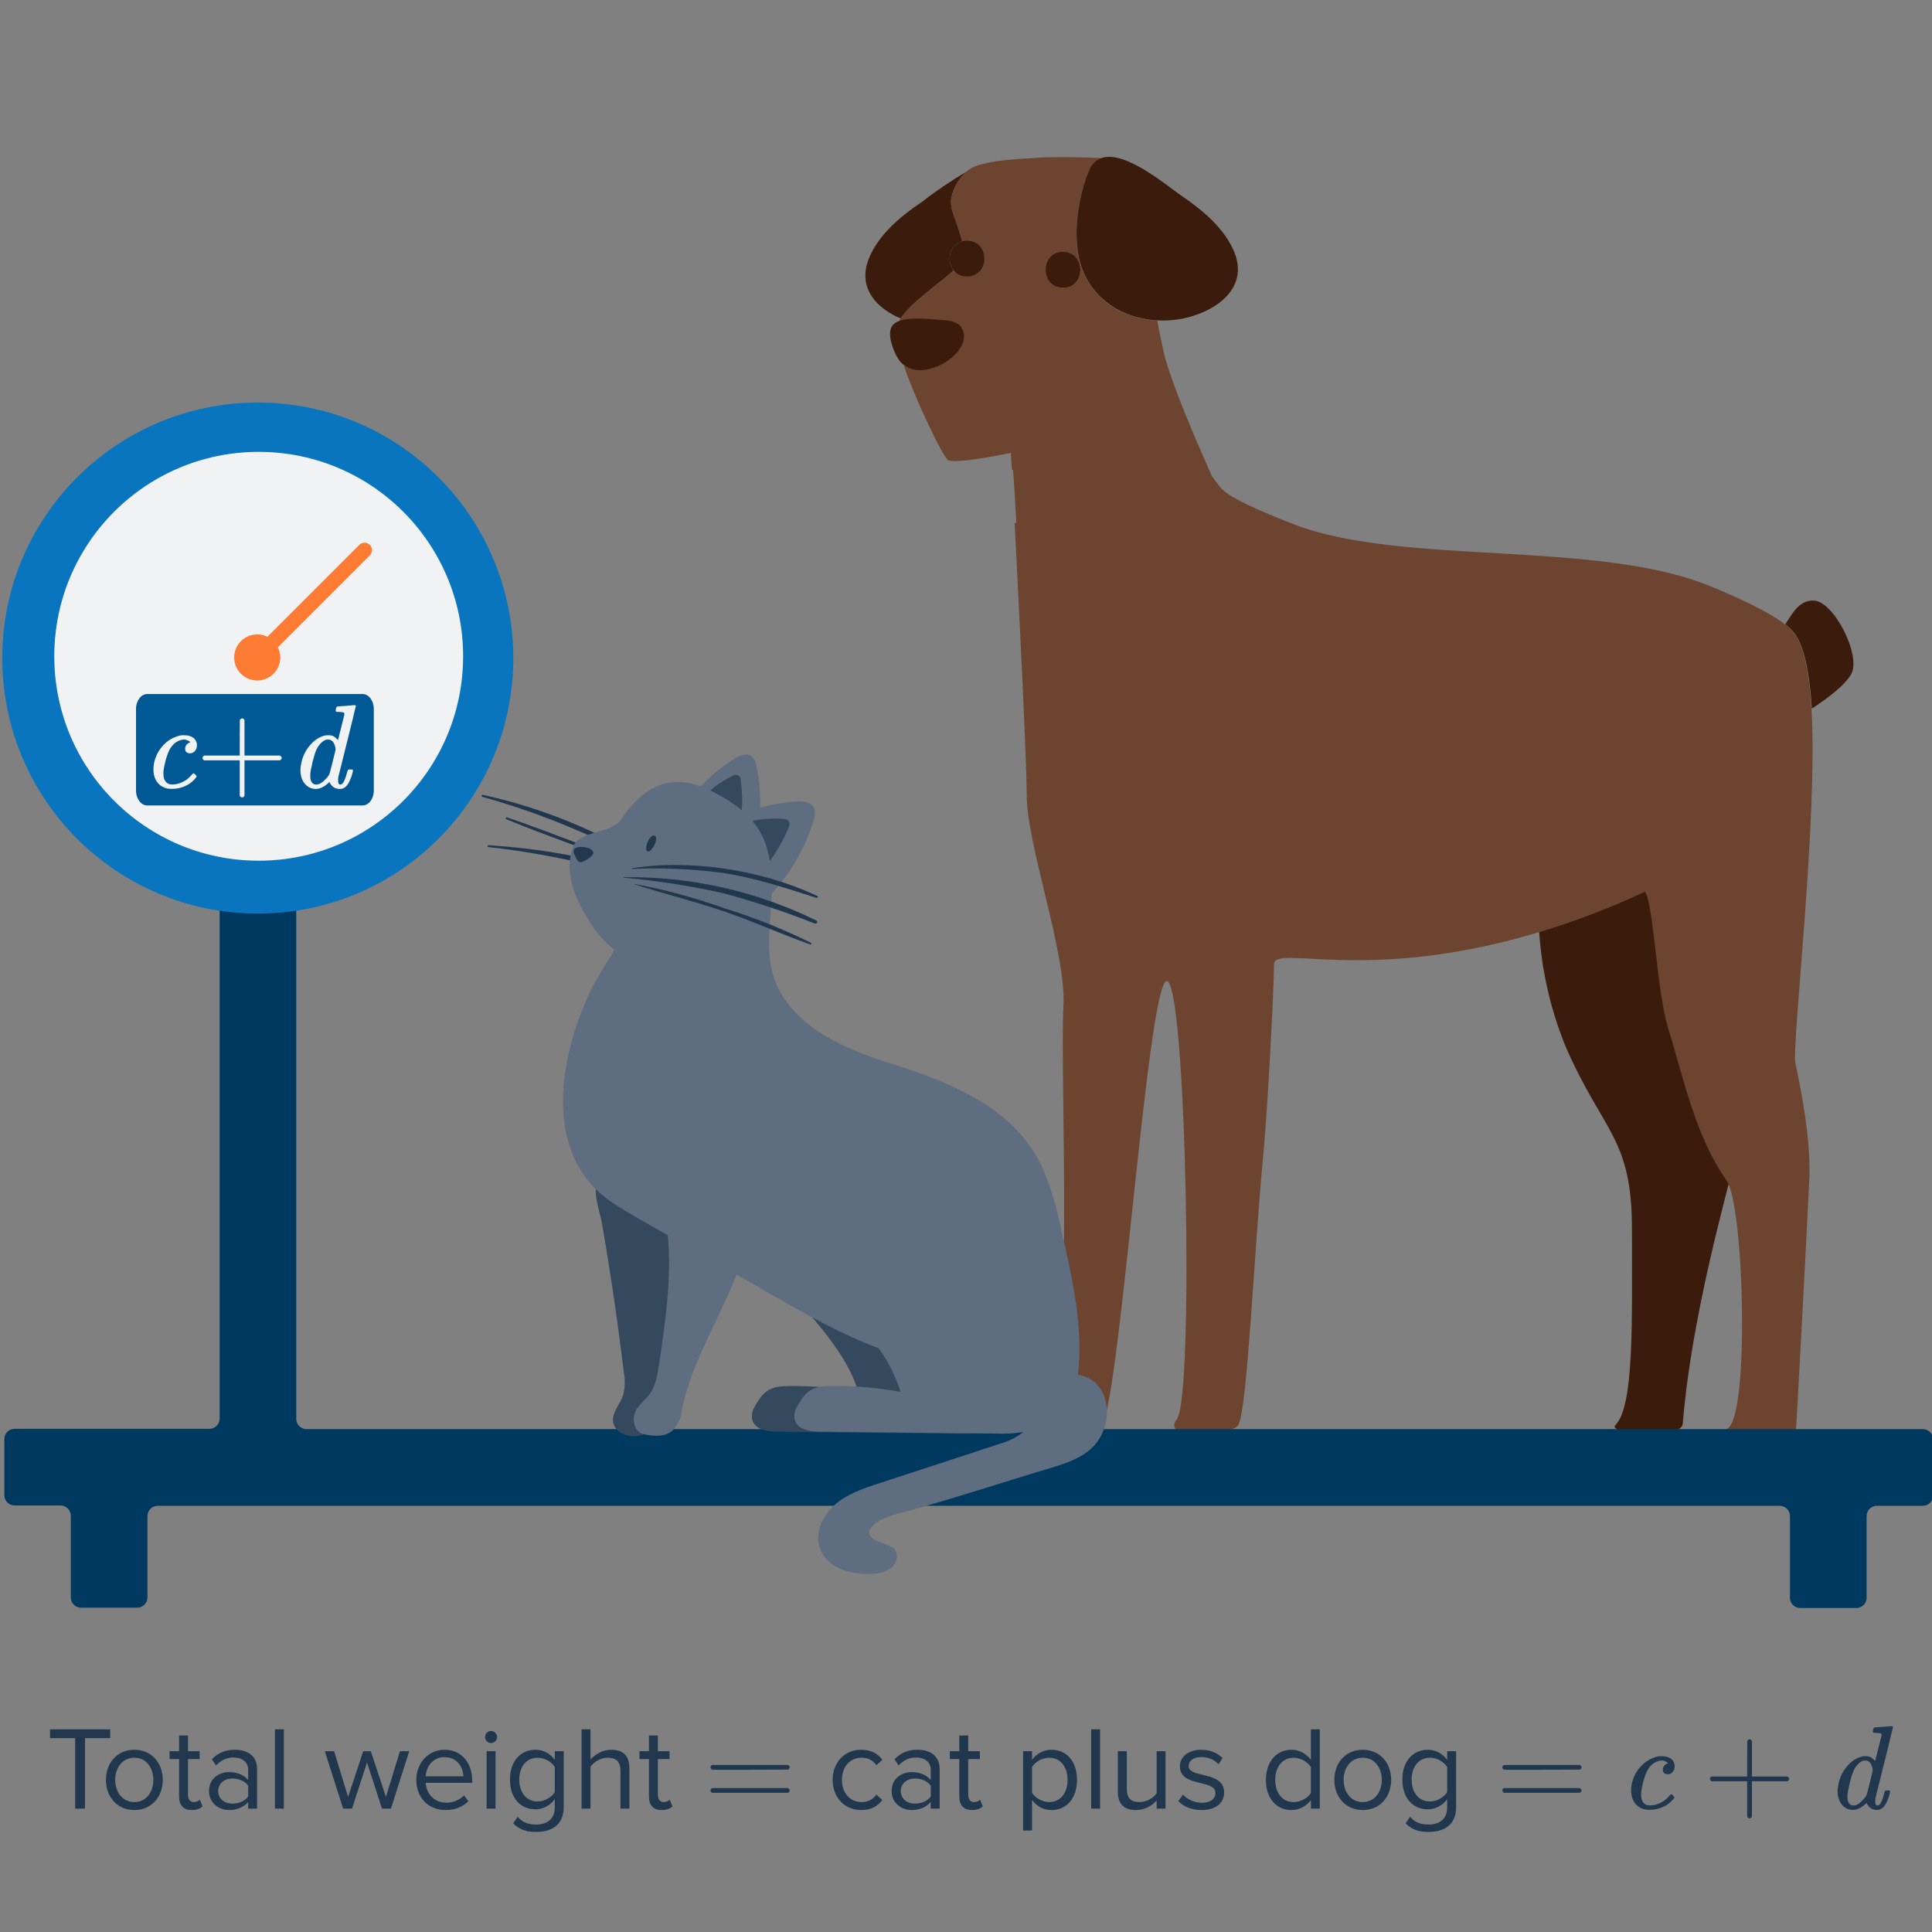 <svg width="260" height="260" viewBox="0 0 260 260" fill="none" xmlns="http://www.w3.org/2000/svg">
<rect x="0" y="0" width="260" height="260" fill="#808080" stroke="none"/>
<g clip-path="url(#clip0_10069_19939)">
<path d="M11.439 243.396H10.111V233.908H6.735V232.724H14.831V233.908H11.439V243.396ZM18.08 243.588C15.728 243.588 14.256 241.764 14.256 239.524C14.256 237.284 15.728 235.476 18.08 235.476C20.432 235.476 21.904 237.284 21.904 239.524C21.904 241.764 20.432 243.588 18.08 243.588ZM18.08 242.516C19.728 242.516 20.64 241.108 20.64 239.524C20.64 237.956 19.728 236.548 18.08 236.548C16.432 236.548 15.504 237.956 15.504 239.524C15.504 241.108 16.432 242.516 18.08 242.516ZM25.812 243.588C24.676 243.588 24.1 242.932 24.1 241.78V236.724H22.82V235.668H24.1V233.556H25.3V235.668H26.868V236.724H25.3V241.524C25.3 242.1 25.556 242.516 26.084 242.516C26.42 242.516 26.74 242.372 26.9 242.196L27.252 243.092C26.948 243.38 26.516 243.588 25.812 243.588ZM34.595 243.396H33.395V242.516C32.755 243.22 31.875 243.588 30.835 243.588C29.523 243.588 28.131 242.708 28.131 241.028C28.131 239.3 29.523 238.484 30.835 238.484C31.891 238.484 32.771 238.82 33.395 239.54V238.148C33.395 237.108 32.563 236.516 31.443 236.516C30.515 236.516 29.763 236.852 29.075 237.588L28.515 236.756C29.347 235.892 30.339 235.476 31.603 235.476C33.235 235.476 34.595 236.212 34.595 238.084V243.396ZM31.267 242.724C32.115 242.724 32.931 242.404 33.395 241.764V240.308C32.931 239.668 32.115 239.348 31.267 239.348C30.147 239.348 29.363 240.052 29.363 241.044C29.363 242.02 30.147 242.724 31.267 242.724ZM38.201 243.396H37.001V232.724H38.201V243.396ZM52.608 243.396H51.408L49.392 237.188L47.376 243.396H46.176L43.712 235.668H44.96L46.848 241.828L48.88 235.668H49.904L51.936 241.828L53.824 235.668H55.072L52.608 243.396ZM59.958 243.588C57.67 243.588 56.022 241.94 56.022 239.524C56.022 237.284 57.622 235.476 59.83 235.476C62.166 235.476 63.542 237.3 63.542 239.62V239.924H57.286C57.382 241.38 58.406 242.596 60.07 242.596C60.95 242.596 61.846 242.244 62.454 241.62L63.03 242.404C62.262 243.172 61.222 243.588 59.958 243.588ZM62.358 239.044C62.342 237.892 61.574 236.468 59.814 236.468C58.166 236.468 57.35 237.86 57.286 239.044H62.358ZM66.077 234.564C65.645 234.564 65.277 234.212 65.277 233.764C65.277 233.316 65.645 232.948 66.077 232.948C66.525 232.948 66.893 233.316 66.893 233.764C66.893 234.212 66.525 234.564 66.077 234.564ZM66.685 243.396H65.485V235.668H66.685V243.396ZM72.183 246.532C70.871 246.532 69.975 246.276 69.063 245.38L69.671 244.484C70.311 245.252 71.079 245.54 72.183 245.54C73.463 245.54 74.663 244.916 74.663 243.22V242.116C74.103 242.9 73.159 243.492 72.071 243.492C70.055 243.492 68.631 241.988 68.631 239.492C68.631 237.012 70.039 235.476 72.071 235.476C73.111 235.476 74.039 235.988 74.663 236.836V235.668H75.863V243.172C75.863 245.732 74.071 246.532 72.183 246.532ZM72.359 242.436C73.319 242.436 74.247 241.844 74.663 241.172V237.796C74.247 237.124 73.319 236.548 72.359 236.548C70.807 236.548 69.879 237.78 69.879 239.492C69.879 241.188 70.807 242.436 72.359 242.436ZM84.698 243.396H83.499V238.308C83.499 236.948 82.794 236.548 81.754 236.548C80.826 236.548 79.93 237.124 79.466 237.748V243.396H78.266V232.724H79.466V236.788C80.01 236.148 81.067 235.476 82.234 235.476C83.85 235.476 84.698 236.26 84.698 237.94V243.396ZM89.047 243.588C87.911 243.588 87.335 242.932 87.335 241.78V236.724H86.055V235.668H87.335V233.556H88.535V235.668H90.103V236.724H88.535V241.524C88.535 242.1 88.791 242.516 89.319 242.516C89.655 242.516 89.975 242.372 90.135 242.196L90.487 243.092C90.183 243.38 89.751 243.588 89.047 243.588ZM95.619 237.844C95.619 237.706 95.693 237.599 95.843 237.524H106.035C106.195 237.599 106.275 237.706 106.275 237.844C106.275 237.962 106.2 238.063 106.051 238.148L100.963 238.164H95.875C95.704 238.111 95.619 238.004 95.619 237.844ZM95.619 240.948C95.619 240.788 95.704 240.682 95.875 240.628H106.051C106.061 240.639 106.083 240.66 106.115 240.692C106.157 240.714 106.184 240.735 106.195 240.756C106.216 240.767 106.232 240.794 106.243 240.836C106.264 240.868 106.275 240.906 106.275 240.948C106.275 241.087 106.195 241.194 106.035 241.268H95.843C95.693 241.194 95.619 241.087 95.619 240.948ZM115.909 243.588C113.605 243.588 112.053 241.828 112.053 239.524C112.053 237.236 113.605 235.476 115.909 235.476C117.317 235.476 118.149 236.052 118.741 236.82L117.941 237.556C117.429 236.852 116.773 236.548 115.973 236.548C114.325 236.548 113.301 237.812 113.301 239.524C113.301 241.236 114.325 242.516 115.973 242.516C116.773 242.516 117.429 242.196 117.941 241.508L118.741 242.244C118.149 243.012 117.317 243.588 115.909 243.588ZM126.455 243.396H125.255V242.516C124.615 243.22 123.735 243.588 122.695 243.588C121.383 243.588 119.991 242.708 119.991 241.028C119.991 239.3 121.383 238.484 122.695 238.484C123.751 238.484 124.631 238.82 125.255 239.54V238.148C125.255 237.108 124.423 236.516 123.303 236.516C122.375 236.516 121.623 236.852 120.935 237.588L120.375 236.756C121.207 235.892 122.199 235.476 123.463 235.476C125.095 235.476 126.455 236.212 126.455 238.084V243.396ZM123.127 242.724C123.975 242.724 124.791 242.404 125.255 241.764V240.308C124.791 239.668 123.975 239.348 123.127 239.348C122.007 239.348 121.223 240.052 121.223 241.044C121.223 242.02 122.007 242.724 123.127 242.724ZM130.812 243.588C129.676 243.588 129.1 242.932 129.1 241.78V236.724H127.82V235.668H129.1V233.556H130.3V235.668H131.868V236.724H130.3V241.524C130.3 242.1 130.556 242.516 131.084 242.516C131.42 242.516 131.74 242.372 131.9 242.196L132.252 243.092C131.948 243.38 131.516 243.588 130.812 243.588ZM141.496 243.588C140.44 243.588 139.512 243.092 138.888 242.228V246.34H137.688V235.668H138.888V236.82C139.448 236.036 140.408 235.476 141.496 235.476C143.528 235.476 144.936 237.012 144.936 239.524C144.936 242.02 143.528 243.588 141.496 243.588ZM141.192 242.516C142.744 242.516 143.672 241.236 143.672 239.524C143.672 237.812 142.744 236.548 141.192 236.548C140.248 236.548 139.304 237.108 138.888 237.78V241.268C139.304 241.94 140.248 242.516 141.192 242.516ZM148.045 243.396H146.845V232.724H148.045V243.396ZM156.854 243.396H155.654V242.308C155.062 242.98 154.054 243.588 152.902 243.588C151.286 243.588 150.438 242.804 150.438 241.124V235.668H151.638V240.756C151.638 242.116 152.326 242.516 153.366 242.516C154.31 242.516 155.206 241.972 155.654 241.348V235.668H156.854V243.396ZM161.699 243.588C160.435 243.588 159.363 243.204 158.579 242.372L159.203 241.508C159.715 242.1 160.691 242.612 161.747 242.612C162.931 242.612 163.571 242.052 163.571 241.284C163.571 239.412 158.787 240.564 158.787 237.7C158.787 236.5 159.827 235.476 161.667 235.476C162.979 235.476 163.907 235.972 164.531 236.596L163.971 237.428C163.507 236.868 162.659 236.452 161.667 236.452C160.611 236.452 159.955 236.98 159.955 237.668C159.955 239.364 164.739 238.244 164.739 241.252C164.739 242.548 163.699 243.588 161.699 243.588ZM177.613 243.396H176.413V242.244C175.837 243.028 174.893 243.588 173.805 243.588C171.789 243.588 170.365 242.052 170.365 239.54C170.365 237.076 171.773 235.476 173.805 235.476C174.845 235.476 175.789 235.988 176.413 236.836V232.724H177.613V243.396ZM174.093 242.516C175.053 242.516 175.981 241.972 176.413 241.3V237.796C175.981 237.124 175.053 236.548 174.093 236.548C172.541 236.548 171.613 237.828 171.613 239.54C171.613 241.252 172.541 242.516 174.093 242.516ZM183.393 243.588C181.041 243.588 179.569 241.764 179.569 239.524C179.569 237.284 181.041 235.476 183.393 235.476C185.745 235.476 187.217 237.284 187.217 239.524C187.217 241.764 185.745 243.588 183.393 243.588ZM183.393 242.516C185.041 242.516 185.953 241.108 185.953 239.524C185.953 237.956 185.041 236.548 183.393 236.548C181.745 236.548 180.817 237.956 180.817 239.524C180.817 241.108 181.745 242.516 183.393 242.516ZM192.277 246.532C190.965 246.532 190.069 246.276 189.157 245.38L189.765 244.484C190.405 245.252 191.173 245.54 192.277 245.54C193.557 245.54 194.757 244.916 194.757 243.22V242.116C194.197 242.9 193.253 243.492 192.165 243.492C190.149 243.492 188.725 241.988 188.725 239.492C188.725 237.012 190.133 235.476 192.165 235.476C193.205 235.476 194.133 235.988 194.757 236.836V235.668H195.957V243.172C195.957 245.732 194.165 246.532 192.277 246.532ZM192.453 242.436C193.413 242.436 194.341 241.844 194.757 241.172V237.796C194.341 237.124 193.413 236.548 192.453 236.548C190.901 236.548 189.973 237.78 189.973 239.492C189.973 241.188 190.901 242.436 192.453 242.436ZM202.181 237.844C202.181 237.706 202.256 237.599 202.405 237.524H212.597C212.757 237.599 212.837 237.706 212.837 237.844C212.837 237.962 212.763 238.063 212.613 238.148L207.525 238.164H202.437C202.267 238.111 202.181 238.004 202.181 237.844ZM202.181 240.948C202.181 240.788 202.267 240.682 202.437 240.628H212.613C212.624 240.639 212.645 240.66 212.677 240.692C212.72 240.714 212.747 240.735 212.757 240.756C212.779 240.767 212.795 240.794 212.805 240.836C212.827 240.868 212.837 240.906 212.837 240.948C212.837 241.087 212.757 241.194 212.597 241.268H202.405C202.256 241.194 202.181 241.087 202.181 240.948ZM224.487 237.268C224.231 237.066 223.97 236.948 223.703 236.916C223.479 236.916 223.282 236.948 223.111 237.012C222.397 237.247 221.858 237.807 221.495 238.692C221.239 239.311 221.031 240.1 220.871 241.06C220.861 241.146 220.855 241.29 220.855 241.492C220.855 242.271 221.127 242.751 221.671 242.932C221.746 242.954 221.879 242.964 222.071 242.964C222.455 242.964 222.813 242.895 223.143 242.756C223.73 242.543 224.242 242.175 224.679 241.652C224.786 241.524 224.861 241.46 224.903 241.46C224.946 241.46 225.021 241.514 225.127 241.62C225.234 241.727 225.298 241.802 225.319 241.844C225.351 241.898 225.293 242.004 225.143 242.164C224.567 242.836 223.81 243.274 222.871 243.476C222.605 243.53 222.306 243.556 221.975 243.556C221.719 243.556 221.543 243.546 221.447 243.524C220.85 243.407 220.375 243.119 220.023 242.66C219.682 242.202 219.511 241.62 219.511 240.916C219.511 240.628 219.538 240.356 219.591 240.1C219.751 239.3 220.093 238.58 220.615 237.94C221.149 237.29 221.778 236.831 222.503 236.564C222.866 236.415 223.175 236.34 223.431 236.34H223.591C224.562 236.34 225.143 236.687 225.335 237.38C225.357 237.434 225.367 237.54 225.367 237.7C225.367 238.01 225.277 238.266 225.095 238.468C224.925 238.671 224.701 238.772 224.423 238.772C224.242 238.772 224.087 238.724 223.959 238.628C223.842 238.522 223.783 238.378 223.783 238.196C223.783 237.802 223.965 237.519 224.327 237.348L224.487 237.268ZM230.343 239.716C230.193 239.642 230.119 239.535 230.119 239.396C230.119 239.258 230.193 239.151 230.343 239.076H235.127V236.676L235.143 234.276C235.249 234.138 235.351 234.068 235.447 234.068C235.585 234.068 235.692 234.148 235.767 234.308V239.076H240.535C240.695 239.162 240.775 239.268 240.775 239.396C240.775 239.524 240.695 239.631 240.535 239.716H235.767V244.484C235.692 244.634 235.585 244.708 235.447 244.708C235.308 244.708 235.201 244.634 235.127 244.484V239.716H230.343ZM252.284 232.468C252.295 232.468 252.673 232.442 253.42 232.388L254.556 232.292C254.684 232.292 254.748 232.335 254.748 232.42C254.748 232.506 253.959 235.706 252.38 242.02C252.369 242.084 252.364 242.218 252.364 242.42C252.364 242.751 252.433 242.932 252.572 242.964C252.711 243.007 252.844 242.959 252.972 242.82C253.175 242.607 253.377 242.1 253.58 241.3C253.644 241.087 253.697 240.975 253.74 240.964C253.772 240.954 253.836 240.948 253.932 240.948H254.012C254.193 240.948 254.295 240.959 254.316 240.98C254.369 241.023 254.375 241.14 254.332 241.332C254.076 242.25 253.783 242.874 253.452 243.204C253.207 243.45 252.929 243.572 252.62 243.572C252.108 243.572 251.719 243.396 251.452 243.044C251.303 242.863 251.228 242.724 251.228 242.628H251.212C251.201 242.639 251.18 242.66 251.148 242.692C251.116 242.714 251.089 242.735 251.068 242.756C250.481 243.3 249.9 243.572 249.324 243.572C249.132 243.572 248.94 243.54 248.748 243.476C248.311 243.327 247.959 243.039 247.692 242.612C247.425 242.186 247.292 241.668 247.292 241.06C247.292 240.74 247.345 240.351 247.452 239.892C247.665 239.018 248.071 238.25 248.668 237.588C249.265 236.927 249.921 236.522 250.636 236.372C250.721 236.351 250.865 236.34 251.068 236.34C251.377 236.34 251.617 236.394 251.788 236.5C251.969 236.607 252.156 236.772 252.348 236.996C252.369 236.943 252.513 236.372 252.78 235.284C253.057 234.186 253.201 233.604 253.212 233.54C253.212 233.412 253.18 233.327 253.116 233.284C252.999 233.242 252.785 233.215 252.476 233.204H252.14C252.076 233.14 252.039 233.098 252.028 233.076C252.028 233.055 252.044 232.954 252.076 232.772C252.129 232.57 252.199 232.468 252.284 232.468ZM251.884 237.62C251.713 237.151 251.42 236.916 251.004 236.916C250.673 236.916 250.343 237.092 250.012 237.444C249.777 237.69 249.58 237.988 249.42 238.34C249.271 238.692 249.105 239.231 248.924 239.956C248.721 240.81 248.62 241.38 248.62 241.668V241.796C248.62 242.106 248.657 242.34 248.732 242.5C248.871 242.82 249.105 242.98 249.436 242.98C249.575 242.98 249.713 242.948 249.852 242.884C250.065 242.799 250.311 242.618 250.588 242.34C250.876 242.063 251.073 241.818 251.18 241.604C251.212 241.551 251.361 240.991 251.628 239.924C251.895 238.847 252.028 238.282 252.028 238.228C252.028 238.09 251.98 237.887 251.884 237.62Z" fill="#21374D"/>
<path d="M128.067 26.443C127.757 27.88 128.459 29.098 128.878 30.418C129.085 31.106 129.325 31.794 129.511 32.481C127.73 32.908 127.338 35.163 128.335 36.401C126.272 38.265 122.53 40.762 121.217 42.866C117.964 41.491 115.364 38.74 116.919 34.813C118.184 31.628 121.176 29.118 123.954 27.248C125.894 25.749 127.924 24.371 130.034 23.121C129.065 24.01 128.381 25.166 128.067 26.443Z" fill="#3B1C0C"/>
<path d="M240.251 84.02C241.2 82.597 242.053 80.815 244.02 80.815C246.771 80.815 250.519 88.243 249.129 90.719C248.208 92.356 245.533 94.254 243.827 95.361C243.566 90.918 242.905 87.321 241.633 85.409C241.244 84.88 240.778 84.412 240.251 84.02Z" fill="#3B1C0C"/>
<path d="M233.374 138.682C234.749 141.852 229.467 148.681 233.683 154.672C233.986 155.497 227.872 174.444 226.455 191.617C226.276 193.79 216.18 192.993 217.391 191.789C219.942 189.203 219.619 177.883 219.619 165.345C219.619 153.104 215.754 152.416 210.719 140.903C208.697 135.963 207.487 130.728 207.136 125.401C212.02 123.928 216.789 122.1 221.407 119.934C222.645 122.994 231.207 133.73 233.374 138.682Z" fill="#3B1C0C"/>
<path d="M243.779 95.354C243.518 90.912 242.858 87.315 241.585 85.403C241.198 84.878 240.734 84.415 240.21 84.027C238.208 82.473 234.618 80.712 230.052 78.842C214.839 72.652 188.787 76.132 174.31 70.63C168.939 68.567 165.157 66.813 164.139 65.486C163.774 65.004 163.451 64.544 163.114 64.11C161.113 59.674 157.509 51.318 156.608 47.391C156.299 46.016 156.003 44.599 155.735 43.141C151.691 42.935 147.874 40.954 146.017 37.137C144.545 34.118 144.683 30.26 145.329 27.048C145.583 25.66 145.986 24.305 146.533 23.004C146.673 22.598 146.907 22.23 147.215 21.93C147.523 21.63 147.897 21.407 148.307 21.278C145.838 21.161 143.362 21.12 140.879 21.168C140.452 21.157 140.024 21.18 139.6 21.237C136.911 21.436 133.864 21.471 131.299 22.358C130.822 22.534 130.383 22.8 130.006 23.142C129.036 24.032 128.352 25.191 128.039 26.47C127.73 27.908 128.431 29.125 128.851 30.445C129.057 31.133 129.298 31.821 129.484 32.509C129.669 32.461 128.693 36.917 128.308 36.429C126.244 38.293 122.503 40.789 121.189 42.894C121.124 42.99 121.067 43.091 121.017 43.196C122.682 42.618 124.8 51.518 121.657 49.173C122.496 52.157 126.863 61.648 127.647 61.944C128.548 62.281 131.918 61.779 136.051 60.947C136.051 61.497 136.12 62.274 136.175 63.23H136.313C136.395 63.622 136.602 67.136 136.78 70.396L136.547 70.348C137.186 82.789 138.17 102.534 138.17 107.012C138.17 113.662 143.507 128.283 143.115 135.326C142.592 144.899 144.765 187.292 140.432 190.077C136.1 192.862 145.59 192.883 148.066 192.106C150.542 191.329 154.38 132.272 157.007 132.025C159.634 131.777 160.728 187.883 158.382 190.978C156.037 194.073 165.948 193.041 166.635 191.803C167.908 189.41 168.698 168.97 170.074 154.665C170.597 148.964 171.449 133.16 171.449 129.796C171.449 126.97 183.76 132.479 207.171 125.429C212.054 123.956 216.824 122.128 221.441 119.962C222.679 123.008 222.934 133.345 224.536 138.531C226.531 144.927 228.126 152.863 232.342 158.853C234.715 162.223 235.451 189.926 232.583 192.168C229.715 194.41 241.626 193.014 241.626 193.323C241.489 197.188 243.36 162.065 243.497 158.434C243.69 153.125 242.314 146.35 241.626 143.104C241.09 140.594 244.687 110.368 243.779 95.354Z" fill="#6C442F"/>
<path d="M143.41 38.698C143.289 38.712 143.167 38.712 143.046 38.698C140.253 38.698 139.985 34.819 142.207 34.035C142.476 33.939 142.76 33.89 143.046 33.891C146.031 33.925 146.12 38.327 143.41 38.698Z" fill="#3B1C0C"/>
<path d="M129.525 32.467C129.725 32.418 129.93 32.392 130.137 32.392C133.238 32.392 133.238 37.206 130.137 37.206C129.795 37.221 129.455 37.154 129.144 37.012C128.833 36.87 128.561 36.656 128.349 36.387C127.338 35.149 127.73 32.9 129.525 32.467Z" fill="#3B1C0C"/>
<path d="M146.031 37.103C144.559 34.084 144.696 30.225 145.343 27.014C145.597 25.626 146 24.27 146.546 22.97C146.687 22.563 146.92 22.195 147.228 21.896C147.537 21.596 147.911 21.372 148.321 21.243C151.533 20.253 157.103 25.06 159.098 26.415C161.849 28.286 164.868 30.803 166.126 33.98C168.135 39.028 163.238 42.137 158.919 42.921C157.871 43.112 156.804 43.177 155.741 43.114C151.711 42.9 147.894 40.92 146.031 37.103Z" fill="#3B1C0C"/>
<path d="M126.973 43.086C128.211 43.127 128.975 43.492 129.339 44.021C131.402 47.02 124.828 51.504 121.685 49.159C121.364 48.93 121.093 48.641 120.887 48.306C120.261 47.329 119.277 44.929 120.096 43.808C120.341 43.508 120.672 43.29 121.045 43.182C122.737 42.577 125.667 43.017 126.973 43.086Z" fill="#3B1C0C"/>
<path d="M39.871 190.909V117.857C39.871 117.492 39.726 117.142 39.468 116.885C39.21 116.627 38.86 116.482 38.495 116.482H30.93C30.566 116.482 30.216 116.627 29.958 116.885C29.7 117.142 29.555 117.492 29.555 117.857V190.909C29.555 191.274 29.41 191.624 29.152 191.882C28.894 192.139 28.544 192.284 28.179 192.284H1.963C1.598 192.284 1.248 192.429 0.99 192.687C0.732 192.945 0.587 193.295 0.587 193.66V201.225C0.587 201.59 0.732 201.94 0.99 202.198C1.248 202.456 1.598 202.6 1.963 202.6H8.152C8.517 202.6 8.867 202.745 9.125 203.003C9.383 203.261 9.528 203.611 9.528 203.976V214.98C9.528 215.345 9.673 215.694 9.931 215.952C10.189 216.21 10.539 216.355 10.903 216.355H18.468C18.833 216.355 19.183 216.21 19.441 215.952C19.699 215.694 19.844 215.345 19.844 214.98V204.017C19.844 203.652 19.989 203.303 20.247 203.045C20.505 202.787 20.855 202.642 21.219 202.642H239.508C239.873 202.642 240.223 202.787 240.481 203.045C240.739 203.303 240.884 203.652 240.884 204.017V215.021C240.884 215.386 241.029 215.736 241.287 215.994C241.544 216.252 241.894 216.397 242.259 216.397H249.824C250.189 216.397 250.539 216.252 250.797 215.994C251.055 215.736 251.2 215.386 251.2 215.021V204.017C251.2 203.652 251.345 203.303 251.603 203.045C251.861 202.787 252.21 202.642 252.575 202.642H258.765C259.13 202.642 259.48 202.497 259.738 202.239C259.995 201.981 260.14 201.631 260.14 201.266V193.701C260.14 193.336 259.995 192.986 259.738 192.729C259.48 192.471 259.13 192.326 258.765 192.326H41.246C40.882 192.326 40.532 192.181 40.274 191.923C40.016 191.665 39.871 191.315 39.871 190.95V190.909Z" fill="#003960"/>
<path d="M34.692 122.946C53.684 122.946 69.079 107.551 69.079 88.559C69.079 69.568 53.684 54.172 34.692 54.172C15.701 54.172 0.305 69.568 0.305 88.559C0.305 107.551 15.701 122.946 34.692 122.946Z" fill="#0875BE"/>
<path d="M34.815 115.829C50.008 115.829 62.324 103.512 62.324 88.319C62.324 73.126 50.008 60.809 34.815 60.809C19.622 60.809 7.305 73.126 7.305 88.319C7.305 103.512 19.622 115.829 34.815 115.829Z" fill="#F1F2F3"/>
<path d="M48.781 93.397H19.829C18.987 93.397 18.305 94.292 18.305 95.397V106.396C18.305 107.501 18.987 108.396 19.829 108.396H48.781C49.623 108.396 50.305 107.501 50.305 106.396V95.397C50.305 94.292 49.623 93.397 48.781 93.397Z" fill="#005894"/>
<path d="M34.617 88.477L49.059 74.034" stroke="#FD7B33" stroke-width="2" stroke-miterlimit="10" stroke-linecap="round"/>
<path d="M36.81 90.671C36.377 91.104 35.824 91.4 35.222 91.519C34.621 91.638 33.997 91.577 33.43 91.342C32.864 91.107 32.38 90.71 32.039 90.2C31.698 89.69 31.516 89.09 31.516 88.477C31.516 87.863 31.698 87.264 32.039 86.754C32.38 86.244 32.864 85.846 33.43 85.611C33.997 85.376 34.621 85.315 35.222 85.434C35.824 85.554 36.377 85.849 36.81 86.283C37.099 86.571 37.327 86.913 37.483 87.289C37.639 87.666 37.719 88.069 37.719 88.477C37.719 88.884 37.639 89.288 37.483 89.664C37.327 90.041 37.099 90.383 36.81 90.671Z" fill="#FD7B33"/>
<path d="M64.966 106.963C73.283 108.787 81.204 112.093 88.35 116.722C88.522 116.832 88.35 117.073 88.171 116.977C80.846 112.783 73.032 109.509 64.904 107.232C64.767 107.177 64.822 106.936 64.966 106.963Z" fill="#21374D"/>
<path d="M65.743 113.751C73.144 114.212 80.956 115.553 87.847 118.339C87.903 118.339 87.847 118.442 87.847 118.428C80.496 116.544 73.322 114.817 65.757 113.999C65.565 113.978 65.565 113.738 65.743 113.751Z" fill="#21374D"/>
<path d="M68.192 109.983C71.631 111.152 75.07 112.486 78.508 113.779C81.624 114.955 84.939 115.938 87.889 117.486C87.93 117.486 87.889 117.561 87.889 117.548C84.512 116.743 81.225 115.23 77.972 114.02C74.719 112.809 71.383 111.592 68.137 110.251C68.121 110.242 68.106 110.23 68.094 110.216C68.082 110.201 68.073 110.184 68.068 110.166C68.063 110.148 68.062 110.129 68.064 110.111C68.066 110.092 68.073 110.074 68.082 110.058C68.093 110.038 68.109 110.02 68.128 110.007C68.147 109.994 68.169 109.985 68.192 109.983Z" fill="#21374D"/>
<path d="M83.962 184.761C84.148 185.748 84.115 186.765 83.866 187.739C83.474 188.901 82.49 189.884 82.49 191.109C82.539 193.103 85.434 193.901 87.085 192.787C88.735 191.672 89.368 189.589 89.87 187.663C91.473 181.919 92.689 176.074 93.508 170.167C93.838 167.457 93.879 164.314 91.878 162.45C90.974 161.751 89.99 161.16 88.948 160.69C87.105 159.651 83.838 156.673 81.466 157.87C79.093 159.067 80.633 162.505 81.019 164.686C82.174 171.357 83.155 178.048 83.962 184.761Z" fill="#34495E"/>
<path d="M105.103 164.589C104.576 165.224 104.191 165.964 103.974 166.76C103.757 167.556 103.713 168.389 103.845 169.204C104.279 170.902 105.13 172.464 106.321 173.75C109.505 177.587 114.14 182.381 115.495 187.326C112.441 186.758 109.338 186.49 106.231 186.528C103.755 186.528 102.792 187.071 101.575 189.279C101.253 189.798 101.129 190.416 101.224 191.019C101.555 192.394 103.288 192.656 104.663 192.67L128.376 192.931C129.823 193.015 131.275 192.895 132.689 192.573C137.207 191.329 139.697 186.115 139.325 181.446C138.954 176.776 136.389 172.594 133.706 168.757C131.024 164.919 125.866 156.529 120.88 155.69C117.042 155.043 113.315 157.395 110.447 159.692C108.845 160.992 106.548 162.622 105.103 164.589Z" fill="#34495E"/>
<path d="M93.542 106.695C95.044 104.92 96.806 103.382 98.769 102.135C99.519 101.661 100.55 101.248 101.224 101.826C101.534 102.155 101.731 102.574 101.788 103.023C102.593 106.76 102.456 110.638 101.389 114.308C100.881 114.41 100.353 114.317 99.911 114.047C97.002 112.438 93.852 110.003 93.542 106.695Z" fill="#5E6D7F"/>
<path d="M98.996 113.6C99.848 110.835 100.083 107.917 99.684 105.051C99.707 104.871 99.658 104.688 99.547 104.544C99.436 104.4 99.273 104.305 99.092 104.281C99 104.269 98.906 104.275 98.816 104.3C98.726 104.325 98.642 104.367 98.57 104.426C96.789 105.264 95.225 106.499 93.996 108.036C93.797 108.246 93.67 108.513 93.632 108.8C93.661 109.142 93.818 109.461 94.072 109.694C95.472 111.303 97.155 112.644 99.037 113.648" fill="#34495E"/>
<path d="M99.849 109.515C102.174 108.607 104.622 108.05 107.111 107.864C108.06 107.796 109.25 107.933 109.594 108.82C109.718 109.289 109.691 109.784 109.518 110.237C108.378 114.188 106.272 117.792 103.391 120.725C102.853 120.566 102.398 120.207 102.118 119.721C100.199 116.716 98.418 112.789 99.849 109.515Z" fill="#5E6D7F"/>
<path d="M100.839 118.951C103.131 116.845 104.933 114.263 106.121 111.386C106.194 111.257 106.237 111.114 106.248 110.966C106.259 110.819 106.236 110.671 106.183 110.533C106.087 110.425 105.97 110.34 105.838 110.283C105.706 110.226 105.563 110.199 105.419 110.203C103.315 110.023 101.198 110.327 99.23 111.09C99.062 111.122 98.903 111.191 98.766 111.293C98.628 111.395 98.516 111.527 98.436 111.678C98.357 111.829 98.313 111.997 98.308 112.168C98.302 112.339 98.335 112.509 98.404 112.665C98.836 114.916 99.675 117.07 100.88 119.02" fill="#34495E"/>
<path d="M145.054 185.008C145.123 184.568 145.178 184.121 145.205 183.674C145.583 177.581 144.208 171.535 142.846 165.579C142.302 162.85 141.512 160.176 140.487 157.588C136.815 149.129 128.06 145.69 119.821 143.104C114.016 141.302 107.049 138.386 104.463 132.417C102.765 128.476 103.824 123.971 103.879 119.652C103.927 119.324 103.948 118.993 103.941 118.662C103.863 117.175 103.632 115.7 103.253 114.26C102.173 110.478 99.491 108.408 96.059 106.606C95.743 106.441 95.42 106.282 95.09 106.138C90.131 103.944 86.451 105.966 83.597 110.265C82.27 112.252 77.972 111.723 77.119 113.958C75.874 117.231 77.339 120.911 79.237 123.854C80.119 125.334 81.25 126.651 82.579 127.747L82.71 127.843C81.417 129.865 80.021 132.162 79.512 133.242C75.503 141.68 73.598 152.629 79.553 159.376C81.252 161.309 83.535 162.608 85.743 163.888L89.87 166.24C90.406 172.044 89.539 177.931 88.68 183.66C88.46 185.125 88.212 186.666 87.304 187.787C86.736 188.349 86.201 188.944 85.702 189.568C84.897 190.854 85.31 192.738 86.61 193.007C88.095 193.309 89.704 193.447 90.681 192.319C91.277 191.654 91.641 190.815 91.72 189.925C92.779 184.534 95.537 179.658 97.799 174.651C98.26 173.626 98.707 172.588 99.113 171.508L103.893 174.259C108.521 176.907 113.26 179.589 118.239 181.432C119.538 183.22 120.537 185.209 121.196 187.319C118.142 186.751 115.039 186.484 111.932 186.521C109.456 186.521 108.494 187.064 107.283 189.272C106.955 189.789 106.83 190.409 106.932 191.012C107.262 192.388 108.996 192.649 110.371 192.663L134.084 192.924C135.299 192.979 136.515 192.91 137.716 192.718C136.812 193.424 135.78 193.947 134.676 194.258L118.308 199.616C116.176 200.303 113.982 201.046 112.311 202.532C110.639 204.017 109.56 206.466 110.426 208.549C111.444 211.101 114.669 211.988 117.414 211.782C118.387 211.793 119.334 211.467 120.096 210.86C120.783 210.173 120.955 208.907 120.199 208.309C119.582 207.952 118.92 207.677 118.232 207.49C115.522 206.383 117.579 204.561 120.735 203.728C127.571 201.933 134.277 199.678 141.051 197.656C142.929 197.092 144.861 196.507 146.416 195.31C150.246 192.381 149.73 185.661 145.054 185.008Z" fill="#5E6D7F"/>
<path d="M83.941 118.05C92.904 117.928 101.77 119.919 109.821 123.861C109.876 123.878 109.923 123.917 109.95 123.969C109.977 124.02 109.983 124.08 109.965 124.136C109.957 124.164 109.944 124.191 109.926 124.213C109.908 124.236 109.885 124.255 109.859 124.269C109.834 124.284 109.806 124.292 109.777 124.295C109.748 124.299 109.718 124.296 109.69 124.287H109.656C105.664 122.713 101.589 121.358 97.448 120.23C93.002 119.228 88.495 118.523 83.955 118.118C83.955 118.118 83.914 118.05 83.941 118.05Z" fill="#21374D"/>
<path d="M85.406 118.964C89.498 119.727 93.523 120.815 97.442 122.217C101.457 123.457 105.367 125.016 109.133 126.88C109.161 126.888 109.184 126.906 109.199 126.93C109.215 126.954 109.22 126.983 109.216 127.011C109.214 127.025 109.208 127.039 109.2 127.052C109.192 127.064 109.182 127.075 109.17 127.083C109.157 127.092 109.144 127.097 109.129 127.1C109.115 127.103 109.1 127.103 109.085 127.1C109.085 127.1 109.085 127.1 109.051 127.1C105.124 125.725 101.314 123.964 97.359 122.623C93.405 121.282 89.382 120.285 85.406 119.026C85.372 118.999 85.372 118.957 85.406 118.964Z" fill="#21374D"/>
<path d="M85.021 116.853C92.689 115.608 102.366 116.983 109.958 120.567C109.991 120.576 110.019 120.598 110.037 120.627C110.055 120.656 110.061 120.691 110.055 120.725C110.048 120.758 110.028 120.788 110 120.807C109.972 120.827 109.937 120.834 109.903 120.828H109.855C105.577 119.452 101.437 118.077 97.022 117.437C93.048 116.93 89.037 116.762 85.035 116.935C85 116.908 84.993 116.86 85.021 116.853Z" fill="#21374D"/>
<path d="M88.302 112.85C88.303 112.781 88.289 112.713 88.259 112.651C88.229 112.589 88.185 112.534 88.13 112.493C87.497 112.128 86.754 113.958 87.009 114.425C87.339 115.072 88.35 113.6 88.302 112.85Z" fill="#21374D"/>
<path d="M79.409 114.233C78.563 113.813 76.871 113.827 77.229 114.817C77.339 115.12 77.518 115.409 77.648 115.698C77.711 115.832 77.824 115.936 77.963 115.988C78.102 116.039 78.256 116.034 78.391 115.973C78.891 115.782 79.341 115.479 79.705 115.086C80.007 114.742 79.78 114.439 79.409 114.233Z" fill="#21374D"/>
<path d="M25.624 99.872C25.368 99.669 25.107 99.552 24.84 99.52C24.616 99.52 24.419 99.552 24.248 99.616C23.533 99.85 22.995 100.41 22.632 101.296C22.376 101.914 22.168 102.704 22.008 103.664C21.997 103.749 21.992 103.893 21.992 104.096C21.992 104.874 22.264 105.354 22.808 105.536C22.883 105.557 23.016 105.568 23.208 105.568C23.592 105.568 23.949 105.498 24.28 105.36C24.867 105.146 25.379 104.778 25.816 104.256C25.923 104.128 25.997 104.064 26.04 104.064C26.083 104.064 26.157 104.117 26.264 104.224C26.371 104.33 26.435 104.405 26.456 104.448C26.488 104.501 26.429 104.608 26.28 104.768C25.704 105.44 24.947 105.877 24.008 106.08C23.741 106.133 23.443 106.16 23.112 106.16C22.856 106.16 22.68 106.149 22.584 106.128C21.987 106.01 21.512 105.722 21.16 105.264C20.819 104.805 20.648 104.224 20.648 103.52C20.648 103.232 20.675 102.96 20.728 102.704C20.888 101.904 21.229 101.184 21.752 100.544C22.285 99.893 22.915 99.434 23.64 99.168C24.003 99.018 24.312 98.944 24.568 98.944H24.728C25.699 98.944 26.28 99.29 26.472 99.984C26.493 100.037 26.504 100.144 26.504 100.304C26.504 100.613 26.413 100.869 26.232 101.072C26.061 101.274 25.837 101.376 25.56 101.376C25.379 101.376 25.224 101.328 25.096 101.232C24.979 101.125 24.92 100.981 24.92 100.8C24.92 100.405 25.101 100.122 25.464 99.952L25.624 99.872ZM27.479 102.32C27.33 102.245 27.255 102.138 27.255 102C27.255 101.861 27.33 101.754 27.479 101.68H32.263V99.28L32.279 96.88C32.386 96.741 32.487 96.672 32.583 96.672C32.722 96.672 32.829 96.752 32.903 96.912V101.68H37.671C37.831 101.765 37.911 101.872 37.911 102C37.911 102.128 37.831 102.234 37.671 102.32H32.903V107.088C32.829 107.237 32.722 107.312 32.583 107.312C32.445 107.312 32.338 107.237 32.263 107.088V102.32H27.479ZM45.42 95.072C45.431 95.072 45.81 95.045 46.556 94.992L47.693 94.896C47.821 94.896 47.885 94.938 47.885 95.024C47.885 95.109 47.095 98.309 45.517 104.624C45.506 104.688 45.501 104.821 45.501 105.024C45.501 105.354 45.57 105.536 45.709 105.568C45.847 105.61 45.98 105.562 46.108 105.424C46.311 105.21 46.514 104.704 46.717 103.904C46.781 103.69 46.834 103.578 46.877 103.568C46.908 103.557 46.972 103.552 47.069 103.552H47.148C47.33 103.552 47.431 103.562 47.453 103.584C47.506 103.626 47.511 103.744 47.468 103.936C47.212 104.853 46.919 105.477 46.589 105.808C46.343 106.053 46.066 106.176 45.757 106.176C45.245 106.176 44.855 106 44.589 105.648C44.439 105.466 44.364 105.328 44.364 105.232H44.349C44.338 105.242 44.316 105.264 44.285 105.296C44.252 105.317 44.226 105.338 44.205 105.36C43.618 105.904 43.036 106.176 42.461 106.176C42.269 106.176 42.077 106.144 41.885 106.08C41.447 105.93 41.095 105.642 40.828 105.216C40.562 104.789 40.428 104.272 40.428 103.664C40.428 103.344 40.482 102.954 40.589 102.496C40.802 101.621 41.207 100.853 41.804 100.192C42.402 99.53 43.058 99.125 43.773 98.976C43.858 98.954 44.002 98.944 44.205 98.944C44.514 98.944 44.754 98.997 44.925 99.104C45.106 99.21 45.292 99.376 45.484 99.6C45.506 99.546 45.65 98.976 45.916 97.888C46.194 96.789 46.338 96.208 46.349 96.144C46.349 96.016 46.316 95.93 46.252 95.888C46.135 95.845 45.922 95.818 45.612 95.808H45.276C45.212 95.744 45.175 95.701 45.164 95.68C45.164 95.658 45.181 95.557 45.212 95.376C45.266 95.173 45.335 95.072 45.42 95.072ZM45.02 100.224C44.85 99.754 44.556 99.52 44.141 99.52C43.81 99.52 43.479 99.696 43.148 100.048C42.914 100.293 42.717 100.592 42.556 100.944C42.407 101.296 42.242 101.834 42.06 102.56C41.858 103.413 41.757 103.984 41.757 104.272V104.4C41.757 104.709 41.794 104.944 41.868 105.104C42.007 105.424 42.242 105.584 42.572 105.584C42.711 105.584 42.85 105.552 42.989 105.488C43.202 105.402 43.447 105.221 43.724 104.944C44.013 104.666 44.21 104.421 44.316 104.208C44.349 104.154 44.498 103.594 44.764 102.528C45.031 101.45 45.164 100.885 45.164 100.832C45.164 100.693 45.117 100.49 45.02 100.224Z" fill="#F1F2F3"/>
</g>
<defs>
<clipPath id="clip0_10069_19939">
<rect width="260" height="260" fill="white"/>
</clipPath>
</defs>
</svg>
